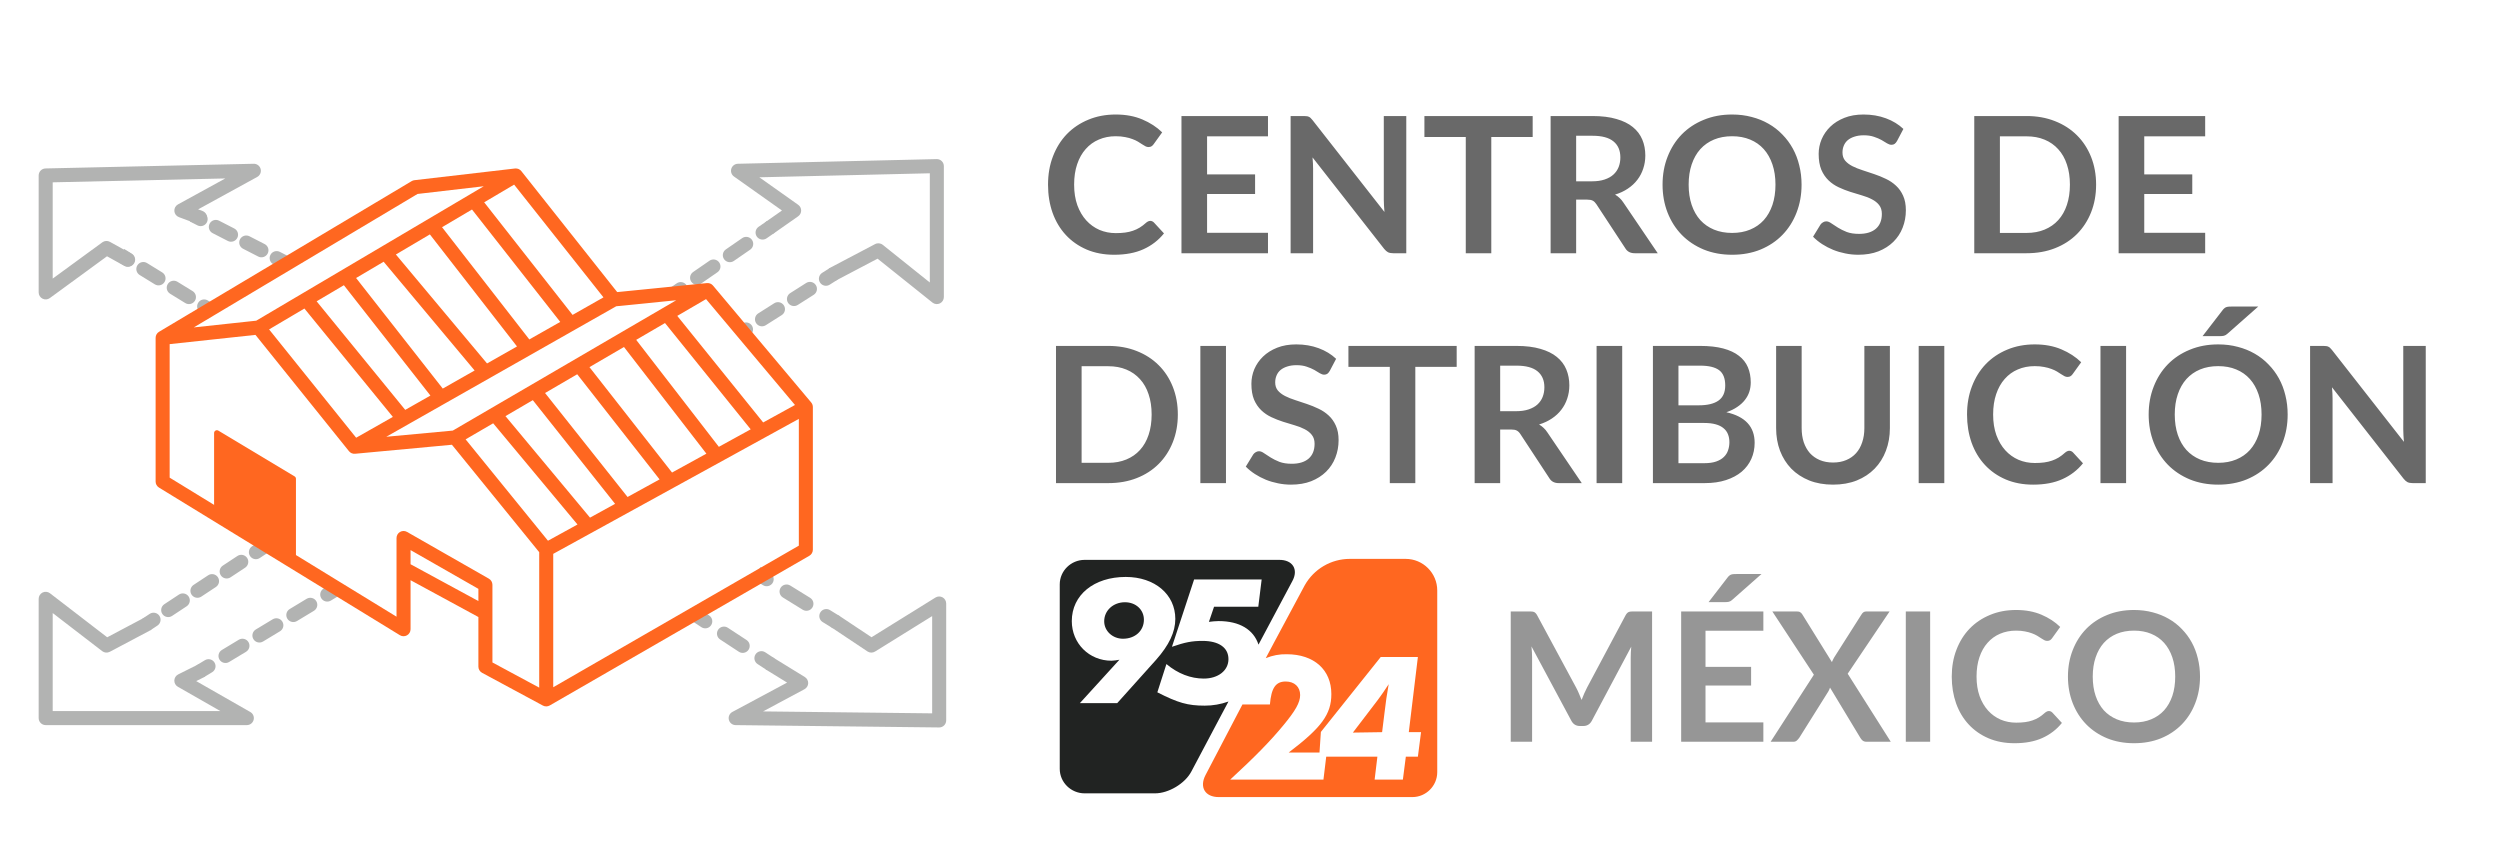 <svg width="174" height="60" viewBox="0 0 174 60" fill="none" xmlns="http://www.w3.org/2000/svg">
<path fill-rule="evenodd" clip-rule="evenodd" d="M18.14 11.76C18.198 11.978 18.101 12.207 17.903 12.315L13.79 14.571L14.095 14.685C14.348 14.78 14.476 15.062 14.381 15.314C14.287 15.567 14.005 15.694 13.753 15.6L12.45 15.111C12.271 15.044 12.148 14.879 12.135 14.689C12.121 14.499 12.22 14.318 12.387 14.226L15.68 12.42L3.668 12.69V19.39L7.124 16.864C7.278 16.752 7.483 16.739 7.65 16.832L9.115 17.646C9.35 17.777 9.435 18.074 9.304 18.31C9.173 18.546 8.876 18.631 8.64 18.5L7.448 17.837L3.468 20.746C3.319 20.855 3.123 20.871 2.959 20.787C2.795 20.704 2.691 20.536 2.691 20.352V12.212C2.691 11.947 2.903 11.73 3.169 11.724L17.657 11.398C17.882 11.393 18.082 11.543 18.14 11.76Z" fill="#B2B3B2"/>
<path fill-rule="evenodd" clip-rule="evenodd" d="M2.964 41.239C3.131 41.157 3.33 41.177 3.478 41.291L7.461 44.355L9.951 43.037C10.19 42.91 10.485 43.001 10.611 43.24C10.738 43.478 10.647 43.774 10.408 43.9L7.641 45.365C7.472 45.455 7.266 45.437 7.115 45.321L3.668 42.669V49.492H15.341L12.379 47.799C12.223 47.71 12.129 47.542 12.133 47.362C12.139 47.182 12.242 47.019 12.403 46.938L13.706 46.287C13.947 46.167 14.24 46.264 14.361 46.506C14.482 46.747 14.384 47.04 14.143 47.161L13.656 47.404L17.422 49.556C17.614 49.666 17.709 49.891 17.652 50.105C17.595 50.319 17.401 50.468 17.18 50.468H3.18C2.91 50.468 2.691 50.25 2.691 49.98V41.678C2.691 41.492 2.797 41.322 2.964 41.239Z" fill="#B2B3B2"/>
<path fill-rule="evenodd" clip-rule="evenodd" d="M65.604 41.576C65.759 41.663 65.855 41.826 65.855 42.003V50.143C65.855 50.273 65.803 50.398 65.71 50.49C65.617 50.582 65.491 50.633 65.361 50.631L51.198 50.468C50.975 50.466 50.782 50.313 50.729 50.096C50.676 49.88 50.776 49.655 50.973 49.55L54.782 47.509L53.389 46.652C53.16 46.51 53.088 46.209 53.23 45.98C53.371 45.75 53.672 45.678 53.901 45.82L56.018 47.122C56.166 47.214 56.255 47.378 56.25 47.553C56.245 47.727 56.146 47.886 55.992 47.969L53.108 49.514L64.878 49.649V42.881L60.903 45.348C60.74 45.449 60.534 45.446 60.375 45.34L57.933 43.712C57.708 43.562 57.648 43.259 57.797 43.035C57.947 42.81 58.25 42.749 58.474 42.899L60.655 44.353L65.109 41.588C65.26 41.495 65.449 41.49 65.604 41.576Z" fill="#B2B3B2"/>
<path fill-rule="evenodd" clip-rule="evenodd" d="M65.545 11.212C65.639 11.303 65.692 11.43 65.692 11.561V20.677C65.692 20.865 65.584 21.036 65.415 21.117C65.246 21.199 65.045 21.176 64.898 21.059L61.078 18.003L58.268 19.482C58.029 19.607 57.734 19.516 57.608 19.277C57.483 19.038 57.574 18.743 57.813 18.617L60.906 16.989C61.078 16.899 61.287 16.919 61.439 17.04L64.715 19.661V12.061L52.851 12.34L55.555 14.255C55.685 14.347 55.762 14.496 55.761 14.655C55.761 14.814 55.683 14.963 55.553 15.054L53.925 16.194C53.704 16.348 53.4 16.295 53.245 16.074C53.09 15.853 53.144 15.548 53.365 15.393L54.425 14.652L51.084 12.285C50.912 12.163 50.837 11.945 50.899 11.744C50.961 11.543 51.144 11.403 51.355 11.398L65.192 11.073C65.323 11.07 65.451 11.12 65.545 11.212Z" fill="#B2B3B2"/>
<path d="M14.901 35.817V30.139C14.901 29.987 15.066 29.893 15.197 29.971L20.503 33.156C20.562 33.191 20.598 33.254 20.598 33.323V39.073L14.901 35.817Z" fill="#FF6720"/>
<path fill-rule="evenodd" clip-rule="evenodd" d="M53.923 16.195L53.353 16.589C53.131 16.742 52.827 16.686 52.674 16.465C52.52 16.243 52.576 15.938 52.798 15.785L53.368 15.392L53.923 16.195ZM52.338 16.696C52.491 16.918 52.435 17.223 52.214 17.376L51.074 18.163C50.852 18.316 50.548 18.26 50.395 18.038C50.241 17.816 50.297 17.512 50.519 17.359L51.658 16.572C51.88 16.419 52.185 16.474 52.338 16.696ZM50.059 18.27C50.212 18.492 50.156 18.796 49.934 18.949L48.795 19.736C48.573 19.89 48.269 19.834 48.115 19.612C47.962 19.39 48.018 19.086 48.24 18.933L49.379 18.146C49.601 17.992 49.906 18.048 50.059 18.27ZM47.78 19.844C47.933 20.066 47.877 20.37 47.655 20.523L47.086 20.916L46.531 20.113L47.1 19.719C47.322 19.566 47.626 19.622 47.78 19.844Z" fill="#B2B3B2"/>
<path fill-rule="evenodd" clip-rule="evenodd" d="M13.742 15.685L13.213 15.414L13.658 14.545L14.187 14.816C14.427 14.939 14.522 15.234 14.399 15.474C14.276 15.714 13.982 15.809 13.742 15.685ZM14.588 15.571C14.711 15.331 15.006 15.236 15.246 15.359L16.304 15.902C16.544 16.025 16.639 16.319 16.515 16.559C16.392 16.799 16.098 16.894 15.858 16.771L14.8 16.228C14.56 16.105 14.465 15.811 14.588 15.571ZM16.704 16.656C16.828 16.416 17.122 16.321 17.362 16.444L18.42 16.987C18.66 17.11 18.755 17.404 18.632 17.644C18.509 17.884 18.214 17.979 17.974 17.856L16.916 17.313C16.676 17.19 16.581 16.896 16.704 16.656ZM18.821 17.741C18.944 17.501 19.238 17.407 19.478 17.53L20.007 17.801L19.561 18.67L19.032 18.399C18.793 18.276 18.698 17.981 18.821 17.741Z" fill="#B2B3B2"/>
<path fill-rule="evenodd" clip-rule="evenodd" d="M8.662 18.489L8.133 18.163L8.645 17.331L9.174 17.657C9.404 17.798 9.475 18.099 9.334 18.329C9.193 18.558 8.892 18.63 8.662 18.489ZM9.56 18.468C9.702 18.238 10.002 18.167 10.232 18.308L11.29 18.959C11.52 19.101 11.592 19.401 11.45 19.631C11.309 19.861 11.008 19.932 10.778 19.791L9.72 19.14C9.491 18.998 9.419 18.698 9.56 18.468ZM11.677 19.77C11.818 19.541 12.119 19.469 12.348 19.61L13.407 20.261C13.636 20.403 13.708 20.704 13.567 20.933C13.425 21.163 13.124 21.235 12.895 21.093L11.837 20.442C11.607 20.301 11.535 20 11.677 19.77ZM13.793 21.073C13.934 20.843 14.235 20.771 14.465 20.913L14.994 21.238L14.482 22.07L13.953 21.744C13.723 21.603 13.652 21.302 13.793 21.073Z" fill="#B2B3B2"/>
<path fill-rule="evenodd" clip-rule="evenodd" d="M58.302 19.462L57.746 19.815C57.518 19.959 57.216 19.892 57.072 19.664C56.927 19.436 56.995 19.134 57.223 18.99L57.779 18.637L58.302 19.462ZM56.784 19.846C56.929 20.074 56.861 20.376 56.633 20.52L55.521 21.226C55.293 21.37 54.992 21.302 54.847 21.075C54.703 20.847 54.77 20.545 54.998 20.401L56.11 19.695C56.338 19.551 56.64 19.618 56.784 19.846ZM54.559 21.257C54.704 21.485 54.636 21.787 54.409 21.931L53.296 22.636C53.068 22.781 52.767 22.713 52.622 22.485C52.478 22.258 52.545 21.956 52.773 21.811L53.886 21.106C54.113 20.962 54.415 21.029 54.559 21.257ZM52.335 22.668C52.479 22.896 52.412 23.197 52.184 23.342L51.628 23.695L51.105 22.87L51.661 22.517C51.889 22.372 52.19 22.44 52.335 22.668Z" fill="#B2B3B2"/>
<path fill-rule="evenodd" clip-rule="evenodd" d="M48.704 42.409L49.355 42.836C49.581 42.984 49.643 43.287 49.495 43.512C49.347 43.738 49.045 43.801 48.819 43.653L48.168 43.225L48.704 42.409ZM49.981 43.831C50.129 43.606 50.432 43.543 50.657 43.691L51.96 44.545C52.185 44.693 52.248 44.996 52.1 45.222C51.952 45.447 51.649 45.51 51.424 45.362L50.121 44.507C49.896 44.359 49.833 44.057 49.981 43.831ZM52.586 45.541C52.734 45.315 53.037 45.252 53.262 45.4L53.913 45.827L53.377 46.644L52.726 46.217C52.501 46.069 52.438 45.766 52.586 45.541Z" fill="#B2B3B2"/>
<path fill-rule="evenodd" clip-rule="evenodd" d="M10.957 43.54L10.449 43.876L9.911 43.061L10.419 42.725C10.645 42.576 10.947 42.638 11.096 42.863C11.245 43.089 11.182 43.392 10.957 43.54ZM11.298 42.73C11.15 42.505 11.212 42.202 11.437 42.053L12.454 41.382C12.679 41.233 12.982 41.295 13.131 41.52C13.28 41.745 13.217 42.048 12.992 42.197L11.975 42.869C11.75 43.017 11.447 42.955 11.298 42.73ZM13.333 41.387C13.185 41.162 13.247 40.859 13.472 40.71L14.489 40.039C14.714 39.89 15.017 39.952 15.166 40.177C15.314 40.403 15.252 40.705 15.027 40.854L14.01 41.526C13.785 41.674 13.482 41.612 13.333 41.387ZM14.766 46.786L14.176 47.142L13.672 46.306L14.262 45.95C14.493 45.81 14.793 45.885 14.932 46.116C15.072 46.347 14.997 46.647 14.766 46.786ZM15.276 45.908C15.137 45.677 15.211 45.377 15.442 45.238L16.622 44.525C16.853 44.386 17.153 44.46 17.293 44.691C17.432 44.922 17.358 45.222 17.127 45.362L15.947 46.074C15.716 46.213 15.415 46.139 15.276 45.908ZM15.368 40.044C15.22 39.819 15.281 39.516 15.507 39.367L16.524 38.696C16.749 38.547 17.052 38.609 17.201 38.834C17.349 39.059 17.287 39.362 17.062 39.511L16.045 40.182C15.82 40.331 15.517 40.269 15.368 40.044ZM17.403 38.701C17.254 38.476 17.316 38.173 17.541 38.024L18.05 37.688L18.588 38.504L18.08 38.839C17.855 38.988 17.552 38.926 17.403 38.701ZM17.637 44.484C17.497 44.253 17.572 43.953 17.802 43.813L18.983 43.101C19.214 42.962 19.514 43.036 19.653 43.267C19.793 43.498 19.718 43.798 19.487 43.937L18.307 44.65C18.076 44.789 17.776 44.715 17.637 44.484ZM19.997 43.059C19.858 42.828 19.932 42.528 20.163 42.389L21.343 41.676C21.574 41.537 21.874 41.611 22.014 41.842C22.153 42.073 22.079 42.373 21.848 42.513L20.668 43.225C20.437 43.364 20.136 43.29 19.997 43.059ZM22.358 41.635C22.218 41.404 22.293 41.104 22.523 40.964L23.113 40.608L23.618 41.444L23.028 41.801C22.797 41.94 22.497 41.866 22.358 41.635Z" fill="#B2B3B2"/>
<path fill-rule="evenodd" clip-rule="evenodd" d="M52.925 39.471L53.617 39.899C53.846 40.041 53.918 40.341 53.776 40.571C53.634 40.8 53.333 40.871 53.104 40.73L52.412 40.302L52.925 39.471ZM54.329 40.912C54.47 40.683 54.771 40.612 55.001 40.753L56.385 41.608C56.614 41.75 56.685 42.051 56.543 42.28C56.402 42.51 56.101 42.581 55.871 42.439L54.487 41.584C54.258 41.443 54.187 41.142 54.329 40.912ZM57.096 42.622C57.238 42.392 57.539 42.321 57.768 42.463L58.46 42.89L57.947 43.721L57.255 43.294C57.026 43.152 56.954 42.851 57.096 42.622Z" fill="#B2B3B2"/>
<path fill-rule="evenodd" clip-rule="evenodd" d="M35.844 11.727C36.012 11.707 36.178 11.776 36.284 11.909L42.955 20.328L49.201 19.703C49.362 19.687 49.52 19.751 49.624 19.875L56.461 28.014C56.535 28.102 56.575 28.214 56.575 28.329V38.259C56.575 38.434 56.482 38.595 56.331 38.682L38.261 49.101C38.114 49.185 37.935 49.188 37.786 49.108L33.553 46.828C33.395 46.743 33.296 46.578 33.296 46.398V42.945L28.575 40.382V43.794C28.575 43.971 28.48 44.134 28.325 44.22C28.171 44.306 27.982 44.303 27.832 44.21L11.064 33.934C10.919 33.845 10.831 33.687 10.831 33.517V23.513C10.831 23.341 10.921 23.181 11.069 23.093L28.651 12.607C28.71 12.571 28.776 12.549 28.844 12.541L35.844 11.727ZM28.575 39.271L33.296 41.834V40.984L28.575 38.286V39.271ZM42.001 20.697L35.783 12.849L33.699 14.081L39.851 21.917L42.001 20.697ZM38.992 22.405L32.851 14.582L30.766 15.813L36.841 23.625L38.992 22.405ZM35.983 24.113L29.919 16.314L27.553 17.712L33.898 25.296L35.983 24.113ZM33.034 25.786L26.701 18.216L24.783 19.349L30.816 27.045L33.034 25.786ZM29.957 27.532L23.934 19.851L22.037 20.971L28.204 28.527L29.957 27.532ZM27.343 29.017L21.187 21.474L18.728 22.927L24.788 30.466L27.343 29.017ZM26.885 30.399L31.515 29.969L47.065 20.898L42.889 21.316L26.885 30.399ZM49.141 20.818L47.138 21.986L53.117 29.403L55.33 28.187L49.141 20.818ZM55.599 29.154L38.505 38.548V47.832L55.599 37.977V29.154ZM37.529 47.86V38.432L31.454 30.955L24.713 31.582C24.55 31.598 24.39 31.53 24.288 31.402L17.78 23.308L11.808 23.951V33.244L27.598 42.922V37.445C27.598 37.271 27.691 37.11 27.842 37.023C27.992 36.935 28.178 36.934 28.329 37.021L34.027 40.277C34.179 40.364 34.273 40.526 34.273 40.701V46.107L37.529 47.86ZM13.488 22.788L17.836 22.319L33.67 12.963L29.061 13.499L13.488 22.788ZM32.407 30.579L38.139 37.635L40.193 36.506L34.325 29.461L32.407 30.579ZM35.18 28.962L41.065 36.027L42.81 35.068L37.084 27.851L35.18 28.962ZM37.936 27.354L43.678 34.59L45.906 33.366L40.174 26.048L37.936 27.354ZM41.026 25.552L46.774 32.889L49.165 31.575L43.428 24.151L41.026 25.552ZM44.279 23.654L50.032 31.099L52.248 29.881L46.284 22.484L44.279 23.654Z" fill="#FF6720"/>
<path d="M80.055 15.373C80.152 15.373 80.238 15.411 80.313 15.486L81.013 16.245C80.625 16.725 80.148 17.093 79.58 17.348C79.016 17.603 78.338 17.731 77.546 17.731C76.837 17.731 76.198 17.61 75.63 17.368C75.067 17.125 74.585 16.789 74.184 16.357C73.784 15.926 73.475 15.411 73.26 14.812C73.048 14.213 72.943 13.559 72.943 12.851C72.943 12.133 73.057 11.477 73.286 10.883C73.515 10.284 73.836 9.769 74.25 9.337C74.668 8.906 75.166 8.571 75.743 8.333C76.32 8.091 76.958 7.97 77.658 7.97C78.353 7.97 78.97 8.085 79.507 8.314C80.049 8.543 80.509 8.842 80.887 9.212L80.293 10.037C80.258 10.09 80.211 10.136 80.154 10.176C80.101 10.216 80.026 10.235 79.93 10.235C79.864 10.235 79.795 10.218 79.725 10.182C79.654 10.143 79.577 10.097 79.494 10.044C79.41 9.987 79.313 9.925 79.203 9.859C79.093 9.793 78.966 9.733 78.82 9.681C78.675 9.623 78.505 9.577 78.312 9.542C78.122 9.502 77.902 9.482 77.651 9.482C77.224 9.482 76.832 9.56 76.476 9.714C76.124 9.863 75.82 10.083 75.564 10.374C75.309 10.66 75.111 11.012 74.97 11.431C74.829 11.845 74.759 12.318 74.759 12.851C74.759 13.388 74.834 13.865 74.983 14.284C75.137 14.702 75.344 15.054 75.604 15.34C75.864 15.626 76.17 15.847 76.522 16.001C76.874 16.15 77.253 16.225 77.658 16.225C77.9 16.225 78.118 16.212 78.312 16.186C78.51 16.159 78.69 16.117 78.853 16.06C79.02 16.003 79.177 15.93 79.322 15.842C79.472 15.75 79.619 15.637 79.765 15.505C79.809 15.466 79.855 15.435 79.903 15.413C79.952 15.386 80.002 15.373 80.055 15.373ZM84.013 9.489V12.137H87.354V13.504H84.013V16.205H88.252V17.625H82.23V8.076H88.252V9.489H84.013ZM97.877 8.076V17.625H96.966C96.825 17.625 96.706 17.603 96.609 17.559C96.517 17.511 96.427 17.431 96.338 17.322L91.352 10.955C91.379 11.246 91.392 11.514 91.392 11.761V17.625H89.827V8.076H90.758C90.833 8.076 90.897 8.08 90.95 8.089C91.007 8.093 91.055 8.107 91.095 8.129C91.139 8.146 91.181 8.175 91.22 8.214C91.26 8.25 91.304 8.298 91.352 8.36L96.358 14.752C96.345 14.598 96.334 14.447 96.325 14.297C96.316 14.147 96.312 14.008 96.312 13.881V8.076H97.877ZM106.674 9.535H103.794V17.625H102.018V9.535H99.139V8.076H106.674V9.535ZM110.809 12.619C111.144 12.619 111.435 12.578 111.681 12.494C111.932 12.41 112.137 12.296 112.295 12.15C112.458 12.001 112.579 11.825 112.659 11.622C112.738 11.42 112.777 11.197 112.777 10.955C112.777 10.471 112.617 10.099 112.295 9.839C111.978 9.579 111.492 9.449 110.836 9.449H109.7V12.619H110.809ZM115.379 17.625H113.775C113.471 17.625 113.251 17.506 113.114 17.269L111.107 14.211C111.032 14.097 110.948 14.015 110.856 13.967C110.768 13.918 110.635 13.894 110.459 13.894H109.7V17.625H107.923V8.076H110.836C111.483 8.076 112.038 8.144 112.5 8.281C112.967 8.413 113.348 8.6 113.643 8.842C113.942 9.084 114.162 9.375 114.303 9.714C114.444 10.048 114.514 10.418 114.514 10.823C114.514 11.145 114.466 11.448 114.369 11.734C114.277 12.021 114.14 12.28 113.96 12.514C113.783 12.747 113.563 12.952 113.299 13.128C113.039 13.304 112.742 13.443 112.408 13.544C112.522 13.61 112.628 13.689 112.725 13.782C112.821 13.87 112.909 13.975 112.989 14.099L115.379 17.625ZM125.389 12.851C125.389 13.551 125.272 14.2 125.039 14.799C124.81 15.393 124.484 15.908 124.061 16.344C123.639 16.78 123.13 17.121 122.536 17.368C121.941 17.61 121.281 17.731 120.554 17.731C119.832 17.731 119.174 17.61 118.58 17.368C117.986 17.121 117.475 16.78 117.048 16.344C116.625 15.908 116.297 15.393 116.064 14.799C115.83 14.2 115.714 13.551 115.714 12.851C115.714 12.15 115.83 11.503 116.064 10.909C116.297 10.31 116.625 9.793 117.048 9.357C117.475 8.921 117.986 8.582 118.58 8.34C119.174 8.093 119.832 7.97 120.554 7.97C121.039 7.97 121.494 8.027 121.922 8.142C122.349 8.252 122.74 8.41 123.097 8.617C123.454 8.82 123.773 9.069 124.055 9.364C124.341 9.654 124.583 9.98 124.781 10.341C124.979 10.702 125.129 11.094 125.23 11.517C125.336 11.939 125.389 12.384 125.389 12.851ZM123.573 12.851C123.573 12.327 123.502 11.858 123.361 11.444C123.22 11.026 123.02 10.671 122.76 10.381C122.5 10.09 122.183 9.868 121.809 9.714C121.439 9.56 121.021 9.482 120.554 9.482C120.088 9.482 119.667 9.56 119.293 9.714C118.923 9.868 118.606 10.09 118.342 10.381C118.082 10.671 117.882 11.026 117.741 11.444C117.6 11.858 117.53 12.327 117.53 12.851C117.53 13.374 117.6 13.845 117.741 14.264C117.882 14.678 118.082 15.03 118.342 15.32C118.606 15.607 118.923 15.827 119.293 15.981C119.667 16.135 120.088 16.212 120.554 16.212C121.021 16.212 121.439 16.135 121.809 15.981C122.183 15.827 122.5 15.607 122.76 15.32C123.02 15.03 123.22 14.678 123.361 14.264C123.502 13.845 123.573 13.374 123.573 12.851ZM132.034 9.813C131.981 9.905 131.924 9.973 131.862 10.017C131.805 10.057 131.732 10.077 131.644 10.077C131.552 10.077 131.45 10.044 131.34 9.978C131.235 9.907 131.107 9.83 130.957 9.747C130.808 9.663 130.632 9.588 130.429 9.522C130.231 9.452 129.995 9.416 129.722 9.416C129.476 9.416 129.26 9.447 129.075 9.509C128.89 9.566 128.734 9.648 128.606 9.753C128.483 9.859 128.391 9.987 128.329 10.136C128.267 10.282 128.237 10.442 128.237 10.618C128.237 10.843 128.298 11.03 128.421 11.18C128.549 11.329 128.716 11.457 128.923 11.563C129.13 11.668 129.366 11.763 129.63 11.847C129.894 11.93 130.165 12.021 130.442 12.117C130.72 12.21 130.99 12.32 131.255 12.448C131.519 12.571 131.754 12.729 131.961 12.923C132.168 13.113 132.333 13.346 132.457 13.623C132.584 13.901 132.648 14.237 132.648 14.634C132.648 15.065 132.573 15.47 132.423 15.849C132.278 16.223 132.062 16.551 131.776 16.833C131.495 17.11 131.149 17.33 130.739 17.493C130.33 17.652 129.861 17.731 129.333 17.731C129.029 17.731 128.73 17.7 128.435 17.639C128.14 17.581 127.856 17.498 127.583 17.387C127.314 17.277 127.061 17.145 126.823 16.991C126.586 16.837 126.374 16.666 126.189 16.476L126.711 15.624C126.755 15.563 126.812 15.512 126.883 15.472C126.953 15.428 127.028 15.406 127.107 15.406C127.217 15.406 127.336 15.453 127.464 15.545C127.592 15.633 127.743 15.732 127.92 15.842C128.096 15.952 128.3 16.053 128.534 16.146C128.771 16.234 129.055 16.278 129.386 16.278C129.892 16.278 130.284 16.159 130.561 15.921C130.839 15.679 130.977 15.334 130.977 14.885C130.977 14.634 130.913 14.429 130.786 14.27C130.662 14.112 130.497 13.98 130.29 13.874C130.083 13.764 129.848 13.672 129.584 13.597C129.32 13.522 129.051 13.441 128.778 13.352C128.505 13.264 128.237 13.159 127.972 13.035C127.708 12.912 127.473 12.752 127.266 12.553C127.059 12.355 126.892 12.109 126.764 11.814C126.641 11.514 126.579 11.147 126.579 10.711C126.579 10.363 126.647 10.024 126.784 9.694C126.925 9.364 127.127 9.071 127.391 8.815C127.655 8.56 127.981 8.355 128.369 8.201C128.756 8.047 129.201 7.97 129.703 7.97C130.266 7.97 130.786 8.058 131.261 8.234C131.737 8.41 132.142 8.657 132.476 8.974L132.034 9.813ZM145.889 12.851C145.889 13.551 145.772 14.193 145.539 14.779C145.306 15.364 144.978 15.869 144.555 16.291C144.132 16.714 143.624 17.042 143.029 17.275C142.435 17.509 141.775 17.625 141.048 17.625H137.409V8.076H141.048C141.775 8.076 142.435 8.195 143.029 8.432C143.624 8.666 144.132 8.994 144.555 9.416C144.978 9.835 145.306 10.337 145.539 10.922C145.772 11.508 145.889 12.15 145.889 12.851ZM144.066 12.851C144.066 12.327 143.996 11.858 143.855 11.444C143.718 11.026 143.518 10.673 143.254 10.387C142.994 10.097 142.677 9.874 142.303 9.72C141.933 9.566 141.515 9.489 141.048 9.489H139.193V16.212H141.048C141.515 16.212 141.933 16.135 142.303 15.981C142.677 15.827 142.994 15.607 143.254 15.32C143.518 15.03 143.718 14.678 143.855 14.264C143.996 13.845 144.066 13.374 144.066 12.851ZM149.24 9.489V12.137H152.582V13.504H149.24V16.205H153.48V17.625H147.457V8.076H153.48V9.489H149.24ZM81.977 28.851C81.977 29.551 81.86 30.193 81.627 30.779C81.394 31.364 81.066 31.869 80.643 32.291C80.22 32.714 79.712 33.042 79.117 33.275C78.523 33.509 77.863 33.625 77.136 33.625H73.497V24.076H77.136C77.863 24.076 78.523 24.195 79.117 24.432C79.712 24.666 80.22 24.994 80.643 25.416C81.066 25.835 81.394 26.337 81.627 26.922C81.86 27.508 81.977 28.151 81.977 28.851ZM80.154 28.851C80.154 28.327 80.084 27.858 79.943 27.444C79.806 27.026 79.606 26.673 79.342 26.387C79.082 26.097 78.765 25.874 78.391 25.72C78.021 25.566 77.603 25.489 77.136 25.489H75.28V32.212H77.136C77.603 32.212 78.021 32.135 78.391 31.981C78.765 31.827 79.082 31.607 79.342 31.32C79.606 31.03 79.806 30.678 79.943 30.264C80.084 29.846 80.154 29.374 80.154 28.851ZM85.328 33.625H83.545V24.076H85.328V33.625ZM92.552 25.813C92.499 25.905 92.442 25.973 92.38 26.017C92.323 26.057 92.25 26.077 92.162 26.077C92.069 26.077 91.968 26.044 91.858 25.978C91.752 25.907 91.625 25.83 91.475 25.747C91.325 25.663 91.149 25.588 90.947 25.522C90.749 25.452 90.513 25.416 90.24 25.416C89.994 25.416 89.778 25.447 89.593 25.509C89.408 25.566 89.252 25.648 89.124 25.753C89.001 25.859 88.908 25.987 88.847 26.136C88.785 26.282 88.754 26.442 88.754 26.618C88.754 26.843 88.816 27.03 88.939 27.18C89.067 27.329 89.234 27.457 89.441 27.563C89.648 27.668 89.883 27.763 90.148 27.847C90.412 27.93 90.683 28.021 90.96 28.117C91.237 28.21 91.508 28.32 91.772 28.448C92.036 28.571 92.272 28.73 92.479 28.923C92.686 29.113 92.851 29.346 92.974 29.623C93.102 29.901 93.166 30.237 93.166 30.634C93.166 31.065 93.091 31.47 92.941 31.849C92.796 32.223 92.58 32.551 92.294 32.833C92.012 33.11 91.667 33.33 91.257 33.493C90.848 33.652 90.379 33.731 89.85 33.731C89.547 33.731 89.247 33.7 88.952 33.639C88.657 33.581 88.373 33.498 88.1 33.388C87.832 33.277 87.579 33.145 87.341 32.991C87.103 32.837 86.892 32.666 86.707 32.476L87.229 31.624C87.273 31.563 87.33 31.512 87.4 31.472C87.471 31.428 87.546 31.406 87.625 31.406C87.735 31.406 87.854 31.453 87.981 31.545C88.109 31.633 88.261 31.732 88.437 31.842C88.613 31.952 88.818 32.053 89.051 32.146C89.289 32.234 89.573 32.278 89.903 32.278C90.41 32.278 90.802 32.159 91.079 31.921C91.356 31.679 91.495 31.334 91.495 30.885C91.495 30.634 91.431 30.429 91.303 30.27C91.18 30.112 91.015 29.98 90.808 29.874C90.601 29.764 90.366 29.672 90.101 29.597C89.837 29.522 89.569 29.441 89.296 29.352C89.023 29.264 88.754 29.159 88.49 29.035C88.226 28.912 87.99 28.752 87.783 28.553C87.576 28.355 87.409 28.109 87.281 27.814C87.158 27.514 87.097 27.147 87.097 26.711C87.097 26.363 87.165 26.024 87.301 25.694C87.442 25.364 87.645 25.071 87.909 24.816C88.173 24.56 88.499 24.355 88.886 24.201C89.274 24.047 89.718 23.97 90.22 23.97C90.784 23.97 91.303 24.058 91.779 24.234C92.254 24.41 92.659 24.657 92.994 24.974L92.552 25.813ZM101.385 25.535H98.506V33.625H96.73V25.535H93.85V24.076H101.385V25.535ZM105.521 28.619C105.856 28.619 106.146 28.578 106.393 28.494C106.644 28.41 106.848 28.296 107.007 28.151C107.17 28.001 107.291 27.825 107.37 27.622C107.449 27.42 107.489 27.197 107.489 26.955C107.489 26.471 107.328 26.099 107.007 25.839C106.69 25.579 106.203 25.449 105.547 25.449H104.412V28.619H105.521ZM110.091 33.625H108.486C108.182 33.625 107.962 33.506 107.826 33.269L105.818 30.211C105.743 30.096 105.66 30.015 105.567 29.967C105.479 29.918 105.347 29.894 105.171 29.894H104.412V33.625H102.635V24.076H105.547C106.195 24.076 106.749 24.144 107.212 24.28C107.678 24.413 108.059 24.6 108.354 24.842C108.654 25.084 108.874 25.375 109.015 25.714C109.155 26.048 109.226 26.418 109.226 26.823C109.226 27.145 109.177 27.448 109.081 27.734C108.988 28.021 108.852 28.28 108.671 28.514C108.495 28.747 108.275 28.952 108.011 29.128C107.751 29.304 107.454 29.443 107.119 29.544C107.234 29.61 107.339 29.689 107.436 29.782C107.533 29.87 107.621 29.975 107.7 30.099L110.091 33.625ZM112.905 33.625H111.122V24.076H112.905V33.625ZM118.616 32.238C118.946 32.238 119.224 32.199 119.448 32.12C119.673 32.04 119.851 31.935 119.983 31.802C120.12 31.67 120.217 31.516 120.274 31.34C120.335 31.164 120.366 30.977 120.366 30.779C120.366 30.572 120.333 30.387 120.267 30.224C120.201 30.057 120.098 29.916 119.957 29.802C119.816 29.683 119.633 29.592 119.409 29.531C119.189 29.469 118.922 29.438 118.61 29.438H116.82V32.238H118.616ZM116.82 25.449V28.21H118.233C118.841 28.21 119.299 28.1 119.607 27.88C119.919 27.66 120.076 27.31 120.076 26.83C120.076 26.332 119.935 25.978 119.653 25.766C119.371 25.555 118.931 25.449 118.332 25.449H116.82ZM118.332 24.076C118.957 24.076 119.492 24.135 119.937 24.254C120.382 24.373 120.745 24.543 121.027 24.763C121.313 24.983 121.522 25.249 121.654 25.562C121.786 25.874 121.852 26.227 121.852 26.618C121.852 26.843 121.819 27.059 121.753 27.266C121.687 27.468 121.584 27.66 121.443 27.84C121.306 28.016 121.13 28.177 120.914 28.322C120.703 28.468 120.45 28.591 120.155 28.692C121.467 28.987 122.123 29.696 122.123 30.819C122.123 31.224 122.046 31.598 121.892 31.941C121.738 32.285 121.513 32.582 121.218 32.833C120.923 33.079 120.56 33.273 120.129 33.414C119.697 33.555 119.204 33.625 118.649 33.625H115.043V24.076H118.332ZM127.581 32.192C127.924 32.192 128.23 32.135 128.499 32.02C128.771 31.906 129 31.745 129.185 31.538C129.37 31.331 129.511 31.081 129.608 30.785C129.709 30.491 129.76 30.16 129.76 29.795V24.076H131.536V29.795C131.536 30.363 131.444 30.889 131.259 31.373C131.078 31.853 130.817 32.269 130.473 32.621C130.134 32.969 129.72 33.242 129.232 33.44C128.743 33.634 128.193 33.731 127.581 33.731C126.964 33.731 126.412 33.634 125.923 33.44C125.434 33.242 125.018 32.969 124.675 32.621C124.336 32.269 124.074 31.853 123.889 31.373C123.708 30.889 123.618 30.363 123.618 29.795V24.076H125.395V29.788C125.395 30.154 125.443 30.484 125.54 30.779C125.641 31.074 125.784 31.327 125.969 31.538C126.158 31.745 126.387 31.906 126.656 32.02C126.929 32.135 127.237 32.192 127.581 32.192ZM135.323 33.625H133.54V24.076H135.323V33.625ZM144.019 31.373C144.116 31.373 144.202 31.411 144.276 31.485L144.976 32.245C144.589 32.725 144.111 33.093 143.543 33.348C142.98 33.603 142.302 33.731 141.509 33.731C140.8 33.731 140.162 33.61 139.594 33.368C139.031 33.126 138.548 32.789 138.148 32.357C137.747 31.926 137.439 31.411 137.223 30.812C137.012 30.213 136.906 29.559 136.906 28.851C136.906 28.133 137.021 27.477 137.25 26.883C137.479 26.284 137.8 25.769 138.214 25.337C138.632 24.906 139.13 24.571 139.706 24.333C140.283 24.091 140.922 23.97 141.622 23.97C142.317 23.97 142.934 24.085 143.471 24.314C144.012 24.543 144.472 24.842 144.851 25.212L144.257 26.037C144.221 26.09 144.175 26.136 144.118 26.176C144.065 26.215 143.99 26.235 143.893 26.235C143.827 26.235 143.759 26.218 143.689 26.183C143.618 26.143 143.541 26.097 143.457 26.044C143.374 25.987 143.277 25.925 143.167 25.859C143.057 25.793 142.929 25.733 142.784 25.681C142.639 25.623 142.469 25.577 142.275 25.542C142.086 25.502 141.866 25.483 141.615 25.483C141.188 25.483 140.796 25.559 140.439 25.714C140.087 25.863 139.783 26.083 139.528 26.374C139.273 26.66 139.075 27.012 138.934 27.431C138.793 27.845 138.722 28.318 138.722 28.851C138.722 29.388 138.797 29.865 138.947 30.284C139.101 30.702 139.308 31.054 139.568 31.34C139.827 31.626 140.133 31.847 140.486 32.001C140.838 32.15 141.217 32.225 141.622 32.225C141.864 32.225 142.082 32.212 142.275 32.186C142.473 32.159 142.654 32.117 142.817 32.06C142.984 32.003 143.14 31.93 143.286 31.842C143.435 31.75 143.583 31.637 143.728 31.505C143.772 31.466 143.818 31.435 143.867 31.413C143.915 31.387 143.966 31.373 144.019 31.373ZM147.976 33.625H146.193V24.076H147.976V33.625ZM159.221 28.851C159.221 29.551 159.105 30.2 158.871 30.799C158.642 31.393 158.317 31.908 157.894 32.344C157.471 32.78 156.963 33.121 156.368 33.368C155.774 33.61 155.114 33.731 154.387 33.731C153.665 33.731 153.007 33.61 152.413 33.368C151.818 33.121 151.308 32.78 150.881 32.344C150.458 31.908 150.13 31.393 149.897 30.799C149.663 30.2 149.547 29.551 149.547 28.851C149.547 28.151 149.663 27.503 149.897 26.909C150.13 26.31 150.458 25.793 150.881 25.357C151.308 24.921 151.818 24.582 152.413 24.34C153.007 24.093 153.665 23.97 154.387 23.97C154.872 23.97 155.327 24.027 155.754 24.142C156.181 24.252 156.573 24.41 156.93 24.617C157.286 24.82 157.606 25.069 157.887 25.364C158.174 25.654 158.416 25.98 158.614 26.341C158.812 26.702 158.962 27.094 159.063 27.517C159.169 27.939 159.221 28.384 159.221 28.851ZM157.405 28.851C157.405 28.327 157.335 27.858 157.194 27.444C157.053 27.026 156.853 26.671 156.593 26.381C156.333 26.09 156.016 25.868 155.642 25.714C155.272 25.559 154.854 25.483 154.387 25.483C153.921 25.483 153.5 25.559 153.126 25.714C152.756 25.868 152.439 26.09 152.175 26.381C151.915 26.671 151.715 27.026 151.574 27.444C151.433 27.858 151.363 28.327 151.363 28.851C151.363 29.374 151.433 29.846 151.574 30.264C151.715 30.678 151.915 31.03 152.175 31.32C152.439 31.607 152.756 31.827 153.126 31.981C153.5 32.135 153.921 32.212 154.387 32.212C154.854 32.212 155.272 32.135 155.642 31.981C156.016 31.827 156.333 31.607 156.593 31.32C156.853 31.03 157.053 30.678 157.194 30.264C157.335 29.846 157.405 29.374 157.405 28.851ZM157.174 21.335L155.034 23.224C154.946 23.303 154.863 23.352 154.784 23.369C154.704 23.387 154.603 23.396 154.48 23.396H153.298L154.678 21.606C154.722 21.544 154.766 21.496 154.81 21.461C154.854 21.421 154.902 21.392 154.955 21.375C155.008 21.357 155.065 21.346 155.127 21.342C155.193 21.337 155.27 21.335 155.358 21.335H157.174ZM168.832 24.076V33.625H167.92C167.78 33.625 167.661 33.603 167.564 33.559C167.471 33.511 167.381 33.431 167.293 33.322L162.307 26.955C162.333 27.246 162.347 27.514 162.347 27.761V33.625H160.782V24.076H161.713C161.788 24.076 161.851 24.08 161.904 24.089C161.961 24.093 162.01 24.107 162.049 24.129C162.094 24.146 162.135 24.175 162.175 24.215C162.215 24.25 162.259 24.298 162.307 24.36L167.313 30.753C167.3 30.598 167.289 30.447 167.28 30.297C167.271 30.147 167.267 30.008 167.267 29.881V24.076H168.832Z" fill="#696969"/>
<path d="M96.354 49.672C96.427 49.015 96.539 48.235 96.653 47.619C96.411 47.991 96.075 48.488 95.9 48.709L94.16 50.989L96.195 50.958L96.354 49.672Z" fill="#FF6720"/>
<path d="M80.468 45.918L77.76 48.936H75.161L77.911 45.918C77.732 45.959 77.553 45.972 77.361 45.986C75.807 45.986 74.597 44.784 74.597 43.227C74.597 41.411 76.137 40.155 78.351 40.155C80.372 40.155 81.802 41.37 81.802 43.077C81.802 43.992 81.362 44.907 80.468 45.918ZM89.021 38.967H75.491C74.542 38.967 73.758 39.732 73.758 40.674V53.51C73.758 54.453 74.542 55.217 75.491 55.217H80.386C81.335 55.217 82.476 54.535 82.916 53.702L84.855 50.042L85.501 48.826C84.965 49.018 84.415 49.113 83.851 49.113C82.668 49.113 81.995 48.922 80.551 48.185L81.183 46.218C81.981 46.887 82.875 47.229 83.782 47.229C84.786 47.229 85.501 46.669 85.501 45.877C85.501 45.071 84.827 44.607 83.7 44.607C82.957 44.607 82.476 44.702 81.568 45.016L83.109 40.333H87.811L87.577 42.231H84.497L84.14 43.282C84.36 43.255 84.594 43.227 84.814 43.227C86.271 43.227 87.247 43.815 87.591 44.866L89.942 40.455C90.396 39.636 89.97 38.953 89.021 38.967ZM78.296 41.916C77.484 41.916 76.852 42.49 76.852 43.241C76.852 43.924 77.443 44.456 78.158 44.456C79.011 44.456 79.616 43.897 79.616 43.132C79.616 42.435 79.052 41.916 78.296 41.916Z" fill="#212322"/>
<path d="M100.032 41.097C100.032 39.883 99.046 38.898 97.831 38.898C96.176 38.898 94.894 38.898 93.948 38.898C92.643 38.898 91.443 39.603 90.806 40.742L88.661 44.743L88.097 45.808C88.564 45.617 89.059 45.522 89.555 45.535C91.452 45.535 92.662 46.614 92.662 48.307C92.662 49.714 91.975 50.642 89.692 52.377H91.837L91.933 50.943L96.1 45.726H98.685L98.052 50.957H98.905L98.685 52.664H97.846L97.64 54.261H95.674L95.866 52.664H92.305L92.112 54.261H85.622C87.354 52.664 88.413 51.585 89.335 50.465C90.159 49.468 90.49 48.895 90.49 48.376C90.49 47.802 90.091 47.433 89.486 47.433C88.784 47.433 88.482 47.884 88.386 49.031H86.474L83.903 53.947C83.463 54.794 83.876 55.477 84.824 55.477H98.3C99.249 55.477 100.032 54.698 100.032 53.742V41.097Z" fill="#FF6720"/>
<path d="M114.985 42.556V51.627H113.498V45.768C113.498 45.533 113.51 45.28 113.535 45.008L110.794 50.159C110.664 50.406 110.465 50.529 110.198 50.529H109.959C109.692 50.529 109.493 50.406 109.363 50.159L106.59 44.99C106.603 45.128 106.613 45.264 106.622 45.398C106.63 45.531 106.634 45.655 106.634 45.768V51.627H105.147V42.556H106.421C106.496 42.556 106.561 42.558 106.615 42.562C106.67 42.566 106.718 42.576 106.76 42.593C106.806 42.61 106.845 42.637 106.879 42.675C106.917 42.712 106.952 42.763 106.986 42.825L109.702 47.863C109.773 47.997 109.838 48.135 109.897 48.277C109.959 48.419 110.02 48.566 110.079 48.716C110.137 48.562 110.198 48.413 110.26 48.271C110.323 48.125 110.39 47.984 110.461 47.851L113.14 42.825C113.174 42.763 113.209 42.712 113.247 42.675C113.284 42.637 113.324 42.61 113.366 42.593C113.412 42.576 113.462 42.566 113.517 42.562C113.571 42.558 113.636 42.556 113.711 42.556H114.985ZM118.703 43.898V46.414H121.877V47.713H118.703V50.279H122.73V51.627H117.009V42.556H122.73V43.898H118.703ZM122.599 39.952L120.566 41.746C120.482 41.821 120.403 41.867 120.328 41.884C120.252 41.901 120.156 41.909 120.039 41.909H118.916L120.227 40.209C120.269 40.151 120.311 40.105 120.353 40.071C120.395 40.033 120.441 40.006 120.491 39.989C120.541 39.973 120.595 39.962 120.654 39.958C120.717 39.954 120.79 39.952 120.873 39.952H122.599ZM131.598 51.627H129.916C129.799 51.627 129.705 51.598 129.634 51.54C129.567 51.481 129.513 51.414 129.471 51.339L127.369 47.857C127.336 47.961 127.296 48.051 127.25 48.127L125.236 51.339C125.186 51.41 125.127 51.477 125.061 51.54C124.998 51.598 124.914 51.627 124.81 51.627H123.235L126.246 46.96L123.354 42.556H125.035C125.153 42.556 125.236 42.572 125.286 42.606C125.341 42.635 125.391 42.685 125.437 42.756L127.501 46.081C127.543 45.977 127.593 45.872 127.652 45.768L129.546 42.788C129.592 42.708 129.643 42.65 129.697 42.612C129.751 42.574 129.82 42.556 129.904 42.556H131.516L128.599 46.891L131.598 51.627ZM134.338 51.627H132.644V42.556H134.338V51.627ZM142.599 49.488C142.691 49.488 142.773 49.524 142.844 49.595L143.509 50.316C143.141 50.772 142.687 51.121 142.148 51.364C141.612 51.606 140.968 51.728 140.215 51.728C139.542 51.728 138.935 51.613 138.396 51.383C137.86 51.153 137.403 50.833 137.022 50.423C136.641 50.013 136.348 49.524 136.144 48.955C135.943 48.386 135.842 47.765 135.842 47.092C135.842 46.41 135.951 45.786 136.169 45.222C136.386 44.653 136.691 44.164 137.085 43.754C137.482 43.344 137.955 43.026 138.503 42.8C139.05 42.57 139.657 42.455 140.322 42.455C140.983 42.455 141.568 42.564 142.079 42.781C142.593 42.999 143.03 43.283 143.39 43.635L142.825 44.419C142.792 44.469 142.748 44.513 142.693 44.551C142.643 44.588 142.572 44.607 142.48 44.607C142.417 44.607 142.353 44.59 142.286 44.557C142.219 44.519 142.146 44.475 142.066 44.425C141.987 44.371 141.895 44.312 141.79 44.249C141.685 44.187 141.564 44.13 141.426 44.08C141.288 44.026 141.127 43.982 140.943 43.948C140.763 43.911 140.554 43.892 140.316 43.892C139.91 43.892 139.538 43.965 139.199 44.111C138.864 44.254 138.576 44.463 138.333 44.739C138.091 45.011 137.902 45.345 137.768 45.743C137.635 46.136 137.568 46.585 137.568 47.092C137.568 47.602 137.639 48.056 137.781 48.453C137.927 48.85 138.124 49.185 138.371 49.457C138.618 49.729 138.908 49.938 139.243 50.084C139.577 50.226 139.937 50.297 140.322 50.297C140.552 50.297 140.759 50.285 140.943 50.26C141.131 50.235 141.303 50.195 141.457 50.141C141.616 50.086 141.765 50.017 141.903 49.934C142.045 49.846 142.185 49.739 142.323 49.614C142.365 49.576 142.409 49.547 142.455 49.526C142.501 49.501 142.549 49.488 142.599 49.488ZM153.121 47.092C153.121 47.757 153.01 48.373 152.788 48.942C152.571 49.507 152.261 49.996 151.86 50.41C151.458 50.824 150.975 51.148 150.41 51.383C149.846 51.613 149.218 51.728 148.528 51.728C147.842 51.728 147.217 51.613 146.652 51.383C146.088 51.148 145.602 50.824 145.197 50.41C144.795 49.996 144.484 49.507 144.262 48.942C144.04 48.373 143.929 47.757 143.929 47.092C143.929 46.426 144.04 45.812 144.262 45.247C144.484 44.678 144.795 44.187 145.197 43.773C145.602 43.358 146.088 43.036 146.652 42.806C147.217 42.572 147.842 42.455 148.528 42.455C148.988 42.455 149.421 42.51 149.827 42.618C150.233 42.723 150.605 42.873 150.944 43.07C151.282 43.262 151.586 43.499 151.853 43.779C152.125 44.055 152.355 44.364 152.543 44.707C152.732 45.05 152.874 45.423 152.97 45.824C153.07 46.226 153.121 46.648 153.121 47.092ZM151.395 47.092C151.395 46.594 151.328 46.148 151.195 45.755C151.061 45.358 150.87 45.021 150.624 44.745C150.377 44.469 150.076 44.258 149.72 44.111C149.369 43.965 148.972 43.892 148.528 43.892C148.085 43.892 147.685 43.965 147.33 44.111C146.979 44.258 146.677 44.469 146.426 44.745C146.18 45.021 145.989 45.358 145.856 45.755C145.722 46.148 145.655 46.594 145.655 47.092C145.655 47.589 145.722 48.037 145.856 48.434C145.989 48.827 146.18 49.162 146.426 49.438C146.677 49.71 146.979 49.919 147.33 50.065C147.685 50.212 148.085 50.285 148.528 50.285C148.972 50.285 149.369 50.212 149.72 50.065C150.076 49.919 150.377 49.71 150.624 49.438C150.87 49.162 151.061 48.827 151.195 48.434C151.328 48.037 151.395 47.589 151.395 47.092Z" fill="#969696"/>
</svg>
